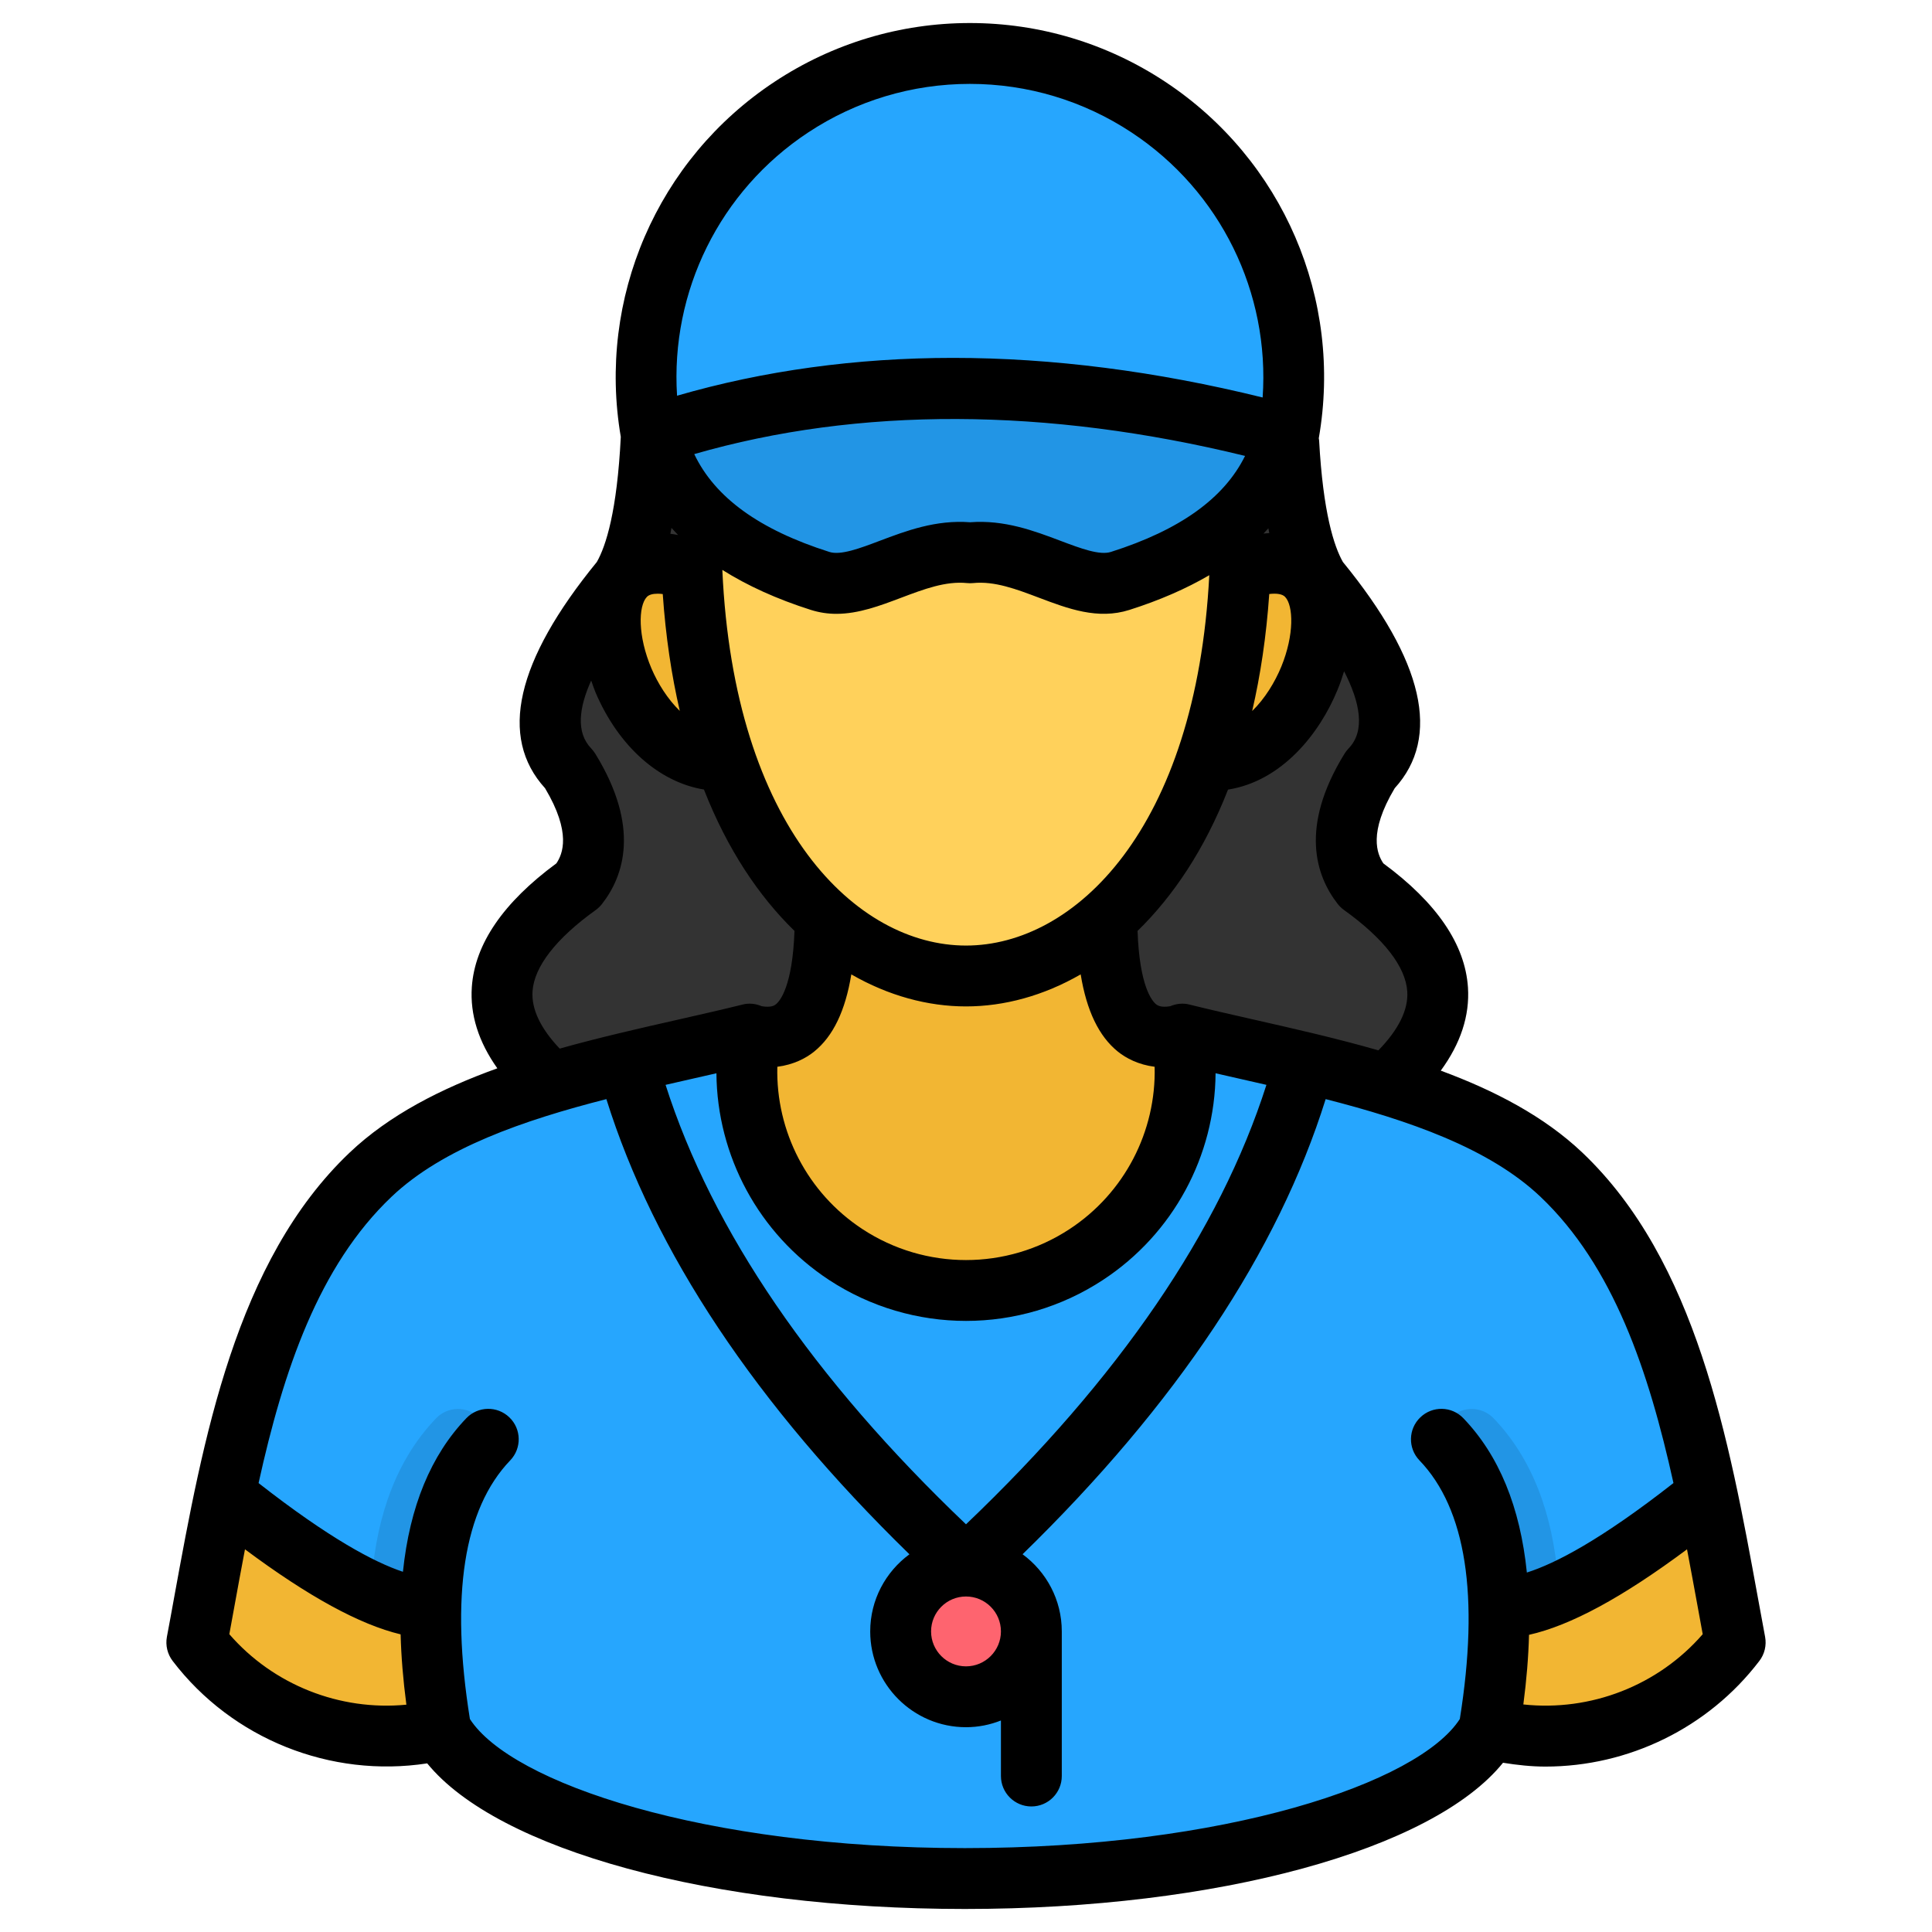 <?xml version="1.0" encoding="UTF-8"?> <svg xmlns="http://www.w3.org/2000/svg" width="50" height="50" viewBox="0 0 50 50" fill="none"><path fill-rule="evenodd" clip-rule="evenodd" d="M11.467 40.209L5.817 38.695C5.547 39.974 5.326 41.266 5.093 42.508C6.575 44.45 9.093 45.334 11.467 44.762V40.209ZM38.533 40.209L44.182 38.695C44.452 39.974 44.674 41.266 44.907 42.508C43.425 44.45 40.907 45.334 38.533 44.762V40.209Z" fill="#F2B633"></path><path fill-rule="evenodd" clip-rule="evenodd" d="M16.857 11.274C17.184 6.963 20.777 3.633 25.1 3.633C29.423 3.633 33.017 6.963 33.344 11.274C33.429 13.06 33.683 14.3 34.107 14.997C35.984 17.279 36.437 18.92 35.464 19.922C34.714 21.142 34.64 22.138 35.241 22.91C37.617 24.616 37.842 26.326 35.915 28.043C34.358 32.692 30.004 35.827 25.101 35.827C20.197 35.827 15.842 32.692 14.286 28.043C12.358 26.326 12.583 24.616 14.96 22.91C15.561 22.138 15.487 21.142 14.737 19.922C13.764 18.92 14.217 17.279 16.094 14.997C16.518 14.3 16.772 13.06 16.857 11.274Z" fill="#333333"></path><path fill-rule="evenodd" clip-rule="evenodd" d="M38.791 41.613C39.946 41.599 41.783 40.626 44.182 38.695C43.513 35.523 42.549 32.434 40.407 30.4C38.793 28.867 36.233 28.091 33.766 27.5C33.766 27.5 32.712 27.238 30.588 26.761C27.315 29.356 22.674 29.37 19.411 26.761C19.411 26.761 18.352 27.008 16.233 27.5C13.768 28.091 11.205 28.869 9.592 30.4C7.451 32.434 6.487 35.523 5.817 38.695C8.217 40.626 9.994 41.599 11.149 41.613C11.127 42.552 11.214 43.601 11.408 44.762C12.627 46.997 18.327 48.617 24.97 48.617C31.613 48.617 37.313 46.997 38.533 44.762C38.726 43.601 38.812 42.552 38.791 41.613Z" fill="#26A6FE"></path><path fill-rule="evenodd" clip-rule="evenodd" d="M30.588 26.761C29.313 27.086 28.659 26.112 28.645 23.791H21.355C21.34 26.112 20.687 27.086 19.411 26.761C19.027 28.988 20 31.23 21.889 32.469C23.778 33.708 26.222 33.708 28.111 32.469C30 31.23 30.973 28.988 30.588 26.761Z" fill="#F2B633"></path><path fill-rule="evenodd" clip-rule="evenodd" d="M38.791 41.614C39.218 41.608 39.738 41.471 40.345 41.205C40.297 40.319 40.153 39.526 39.915 38.828C39.63 37.991 39.209 37.283 38.654 36.705C38.353 36.392 37.856 36.383 37.544 36.683C37.231 36.984 37.221 37.481 37.522 37.793C37.914 38.202 38.216 38.715 38.426 39.333C38.648 39.984 38.77 40.744 38.791 41.614Z" fill="#2295E5"></path><path fill-rule="evenodd" clip-rule="evenodd" d="M9.596 41.197C10.2 41.469 10.718 41.608 11.149 41.614C11.17 40.744 11.292 39.984 11.514 39.333C11.724 38.715 12.026 38.202 12.418 37.793C12.719 37.481 12.709 36.984 12.397 36.683C12.084 36.383 11.587 36.392 11.287 36.705C10.731 37.283 10.31 37.991 10.025 38.828C9.788 39.524 9.645 40.314 9.596 41.197Z" fill="#2295E5"></path><path fill-rule="evenodd" clip-rule="evenodd" d="M32.094 14.761C30.899 16.105 30.564 18.009 31.232 19.68C34.197 19.835 35.701 13.421 32.094 14.761ZM17.905 14.761C19.101 16.105 19.435 18.009 18.768 19.68C15.802 19.835 14.298 13.421 17.905 14.761Z" fill="#F2B633"></path><path fill-rule="evenodd" clip-rule="evenodd" d="M17.905 14.761C17.834 12.18 19.171 9.764 21.395 8.452C23.62 7.141 26.381 7.141 28.605 8.452C30.829 9.764 32.165 12.181 32.094 14.761C31.479 28.758 18.521 28.758 17.905 14.761Z" fill="#FFD15B"></path><path fill-rule="evenodd" clip-rule="evenodd" d="M16.857 11.274H33.344C33.949 7.97 32.523 4.624 29.721 2.773C26.919 0.921 23.282 0.921 20.48 2.773C17.678 4.624 16.252 7.97 16.857 11.274Z" fill="#26A6FE"></path><path fill-rule="evenodd" clip-rule="evenodd" d="M33.344 11.274C27.979 9.817 22.219 9.476 16.856 11.274C17.284 13.013 18.805 14.268 21.219 15.035C22.31 15.382 23.604 14.158 25.1 14.307C26.597 14.158 27.891 15.382 28.982 15.035C31.396 14.268 32.917 13.013 33.344 11.274Z" fill="#2295E5"></path><path fill-rule="evenodd" clip-rule="evenodd" d="M25 40.529C25.934 40.529 26.692 41.287 26.692 42.221C26.692 43.156 25.934 43.913 25 43.913C24.066 43.913 23.308 43.156 23.308 42.221C23.308 41.287 24.066 40.529 25 40.529Z" fill="#FE646F"></path><path d="M45.681 42.363C45.617 42.021 45.553 41.675 45.49 41.327C44.746 37.252 43.903 32.633 40.95 29.828C39.959 28.888 38.678 28.222 37.287 27.708C37.798 27.01 38.038 26.29 37.991 25.558C37.919 24.441 37.182 23.361 35.801 22.344C35.64 22.106 35.406 21.554 36.095 20.399C37.299 19.076 36.849 17.107 34.754 14.544C34.525 14.14 34.241 13.27 34.139 11.404C34.138 11.383 34.133 11.363 34.13 11.342C34.758 7.745 33.205 4.131 30.155 2.116C28.651 1.122 26.903 0.596 25.1 0.596C23.298 0.596 21.55 1.122 20.046 2.116C17.006 4.124 15.454 7.722 16.066 11.306C15.97 13.233 15.682 14.13 15.446 14.544C13.353 17.106 12.902 19.076 14.106 20.399C14.795 21.554 14.56 22.106 14.399 22.344C13.024 23.356 12.288 24.432 12.211 25.543C12.161 26.26 12.386 26.965 12.871 27.648C11.42 28.171 10.078 28.852 9.05 29.828C6.097 32.632 5.254 37.251 4.51 41.325C4.447 41.674 4.384 42.021 4.319 42.363C4.279 42.582 4.333 42.808 4.468 42.985C6.012 45.009 8.56 46.02 11.056 45.636C12.885 47.878 18.422 49.404 24.97 49.404C31.533 49.404 37.081 47.871 38.898 45.62C39.264 45.679 39.631 45.719 39.996 45.719C42.136 45.719 44.204 44.726 45.532 42.985C45.668 42.808 45.721 42.582 45.681 42.363ZM34.619 23.393C34.666 23.453 34.721 23.506 34.782 23.55C35.812 24.289 36.378 25.018 36.42 25.659C36.45 26.132 36.197 26.644 35.673 27.183C34.6 26.875 33.504 26.626 32.457 26.389C31.873 26.256 31.309 26.129 30.779 25.997C30.611 25.954 30.439 25.976 30.284 26.041C30.041 26.082 29.955 26.018 29.919 25.99C29.816 25.907 29.49 25.528 29.44 24.092C30.36 23.195 31.175 21.985 31.781 20.435C33.172 20.215 34.149 18.992 34.616 17.851C34.682 17.691 34.737 17.531 34.785 17.372C35.194 18.169 35.346 18.913 34.899 19.372C34.859 19.414 34.824 19.46 34.794 19.509C33.626 21.406 34.055 22.669 34.619 23.393ZM25 41.317C25.499 41.317 25.904 41.722 25.904 42.221C25.904 42.719 25.499 43.125 25 43.125C24.501 43.125 24.096 42.719 24.096 42.221C24.096 41.722 24.501 41.317 25 41.317ZM25 39.449C21.041 35.675 18.432 31.854 17.225 28.076C17.449 28.025 17.671 27.974 17.891 27.924C18.111 27.875 18.328 27.826 18.541 27.776C18.557 29.91 19.631 31.928 21.457 33.126C23.61 34.538 26.392 34.538 28.543 33.126C30.369 31.928 31.443 29.91 31.459 27.776C31.673 27.825 31.889 27.875 32.108 27.924C32.328 27.974 32.551 28.025 32.775 28.076C31.569 31.854 28.96 35.673 25 39.449ZM32.848 15.373C33.041 15.35 33.187 15.373 33.258 15.447C33.474 15.672 33.499 16.426 33.16 17.253C32.997 17.648 32.738 18.08 32.406 18.401C32.62 17.48 32.772 16.471 32.848 15.373ZM32.849 13.796C32.8 13.799 32.749 13.803 32.698 13.809C32.741 13.764 32.784 13.719 32.825 13.674C32.833 13.714 32.84 13.757 32.849 13.796ZM28.75 14.284C28.457 14.377 27.967 14.193 27.448 13.997C26.765 13.739 25.995 13.448 25.107 13.516C24.219 13.448 23.448 13.739 22.765 13.997C22.247 14.193 21.756 14.377 21.464 14.284C19.651 13.708 18.502 12.875 17.967 11.752C22.223 10.524 27.087 10.543 32.222 11.799C31.678 12.898 30.537 13.716 28.75 14.284ZM17.549 13.846C17.48 13.832 17.413 13.822 17.349 13.814C17.359 13.765 17.369 13.713 17.378 13.663C17.435 13.725 17.491 13.786 17.549 13.846ZM16.741 15.448C16.794 15.392 16.891 15.365 17.017 15.365C17.059 15.365 17.104 15.367 17.152 15.374C17.228 16.471 17.379 17.477 17.593 18.398C17.274 18.088 17.022 17.68 16.861 17.303C16.501 16.458 16.518 15.682 16.741 15.448ZM20.987 15.785C21.21 15.855 21.428 15.886 21.645 15.886C22.222 15.886 22.778 15.675 23.321 15.47C23.915 15.246 24.474 15.034 25.029 15.09C25.08 15.095 25.133 15.095 25.184 15.09C25.741 15.034 26.298 15.246 26.892 15.47C27.64 15.753 28.411 16.044 29.227 15.785C30.008 15.537 30.698 15.236 31.296 14.886C30.957 21.467 27.809 24.471 25 24.471C22.172 24.471 18.995 21.428 18.694 14.749C19.343 15.158 20.106 15.505 20.987 15.785ZM22.032 25.217C22.996 25.772 24.015 26.046 25 26.046C25.986 26.046 27.003 25.772 27.968 25.217C28.121 26.156 28.438 26.819 28.931 27.216C29.142 27.385 29.459 27.554 29.882 27.608C29.924 29.278 29.105 30.875 27.679 31.81C26.052 32.877 23.948 32.877 22.321 31.81C20.895 30.875 20.076 29.278 20.117 27.608C20.541 27.554 20.86 27.385 21.07 27.215C21.563 26.818 21.878 26.155 22.032 25.217ZM20.914 3.429C22.159 2.606 23.608 2.171 25.1 2.171C26.593 2.171 28.041 2.606 29.286 3.429C31.591 4.952 32.866 7.577 32.677 10.287C29.922 9.607 27.232 9.262 24.666 9.262C22.164 9.262 19.765 9.591 17.522 10.241C17.35 7.547 18.622 4.943 20.914 3.429ZM13.782 25.652C13.826 25.014 14.392 24.287 15.419 23.55C15.48 23.506 15.535 23.453 15.581 23.393C16.146 22.669 16.574 21.406 15.408 19.509C15.377 19.46 15.342 19.414 15.303 19.372C14.901 18.959 14.982 18.316 15.3 17.612C15.337 17.715 15.37 17.818 15.413 17.922C16.009 19.316 17.058 20.243 18.218 20.433C18.825 21.984 19.64 23.195 20.561 24.092C20.511 25.527 20.184 25.907 20.082 25.99C20.046 26.019 19.96 26.082 19.715 26.041C19.561 25.976 19.389 25.954 19.221 25.997C18.691 26.129 18.127 26.256 17.544 26.389C16.547 26.614 15.508 26.851 14.485 27.138C13.987 26.613 13.75 26.114 13.782 25.652ZM5.935 42.293C5.976 42.066 6.018 41.838 6.06 41.608C6.151 41.105 6.244 40.6 6.34 40.096C7.981 41.319 9.31 42.044 10.368 42.297C10.383 42.871 10.433 43.478 10.517 44.117C8.795 44.284 7.075 43.607 5.935 42.293ZM24.97 47.829C18.231 47.829 13.232 46.148 12.161 44.488C11.65 41.3 12.001 39.048 13.205 37.794C13.506 37.48 13.496 36.981 13.182 36.681C12.869 36.379 12.37 36.389 12.069 36.703C11.15 37.661 10.603 38.993 10.428 40.678C9.685 40.431 8.512 39.806 6.692 38.382C7.333 35.478 8.245 32.764 10.135 30.97C11.461 29.711 13.555 28.991 15.693 28.445C16.927 32.391 19.558 36.348 23.536 40.225C22.922 40.676 22.521 41.402 22.521 42.221C22.521 43.587 23.633 44.7 25 44.7C25.319 44.7 25.624 44.637 25.904 44.526V45.963C25.904 46.398 26.257 46.751 26.692 46.751C27.127 46.751 27.479 46.398 27.479 45.963V42.221C27.479 41.402 27.079 40.676 26.464 40.224C30.443 36.346 33.074 32.391 34.308 28.445C36.445 28.991 38.539 29.712 39.865 30.97C41.755 32.764 42.667 35.477 43.309 38.381C41.441 39.844 40.256 40.463 39.515 40.697C39.342 39.002 38.795 37.665 37.871 36.703C37.57 36.389 37.072 36.379 36.758 36.681C36.444 36.982 36.434 37.48 36.735 37.794C37.94 39.048 38.291 41.3 37.78 44.488C36.709 46.148 31.709 47.829 24.97 47.829ZM39.424 44.111C39.507 43.478 39.556 42.878 39.571 42.309C40.641 42.07 41.987 41.343 43.66 40.096C43.756 40.6 43.849 41.106 43.941 41.609C43.982 41.839 44.024 42.067 44.066 42.293C42.911 43.623 41.167 44.299 39.424 44.111Z" fill="black"></path></svg> 